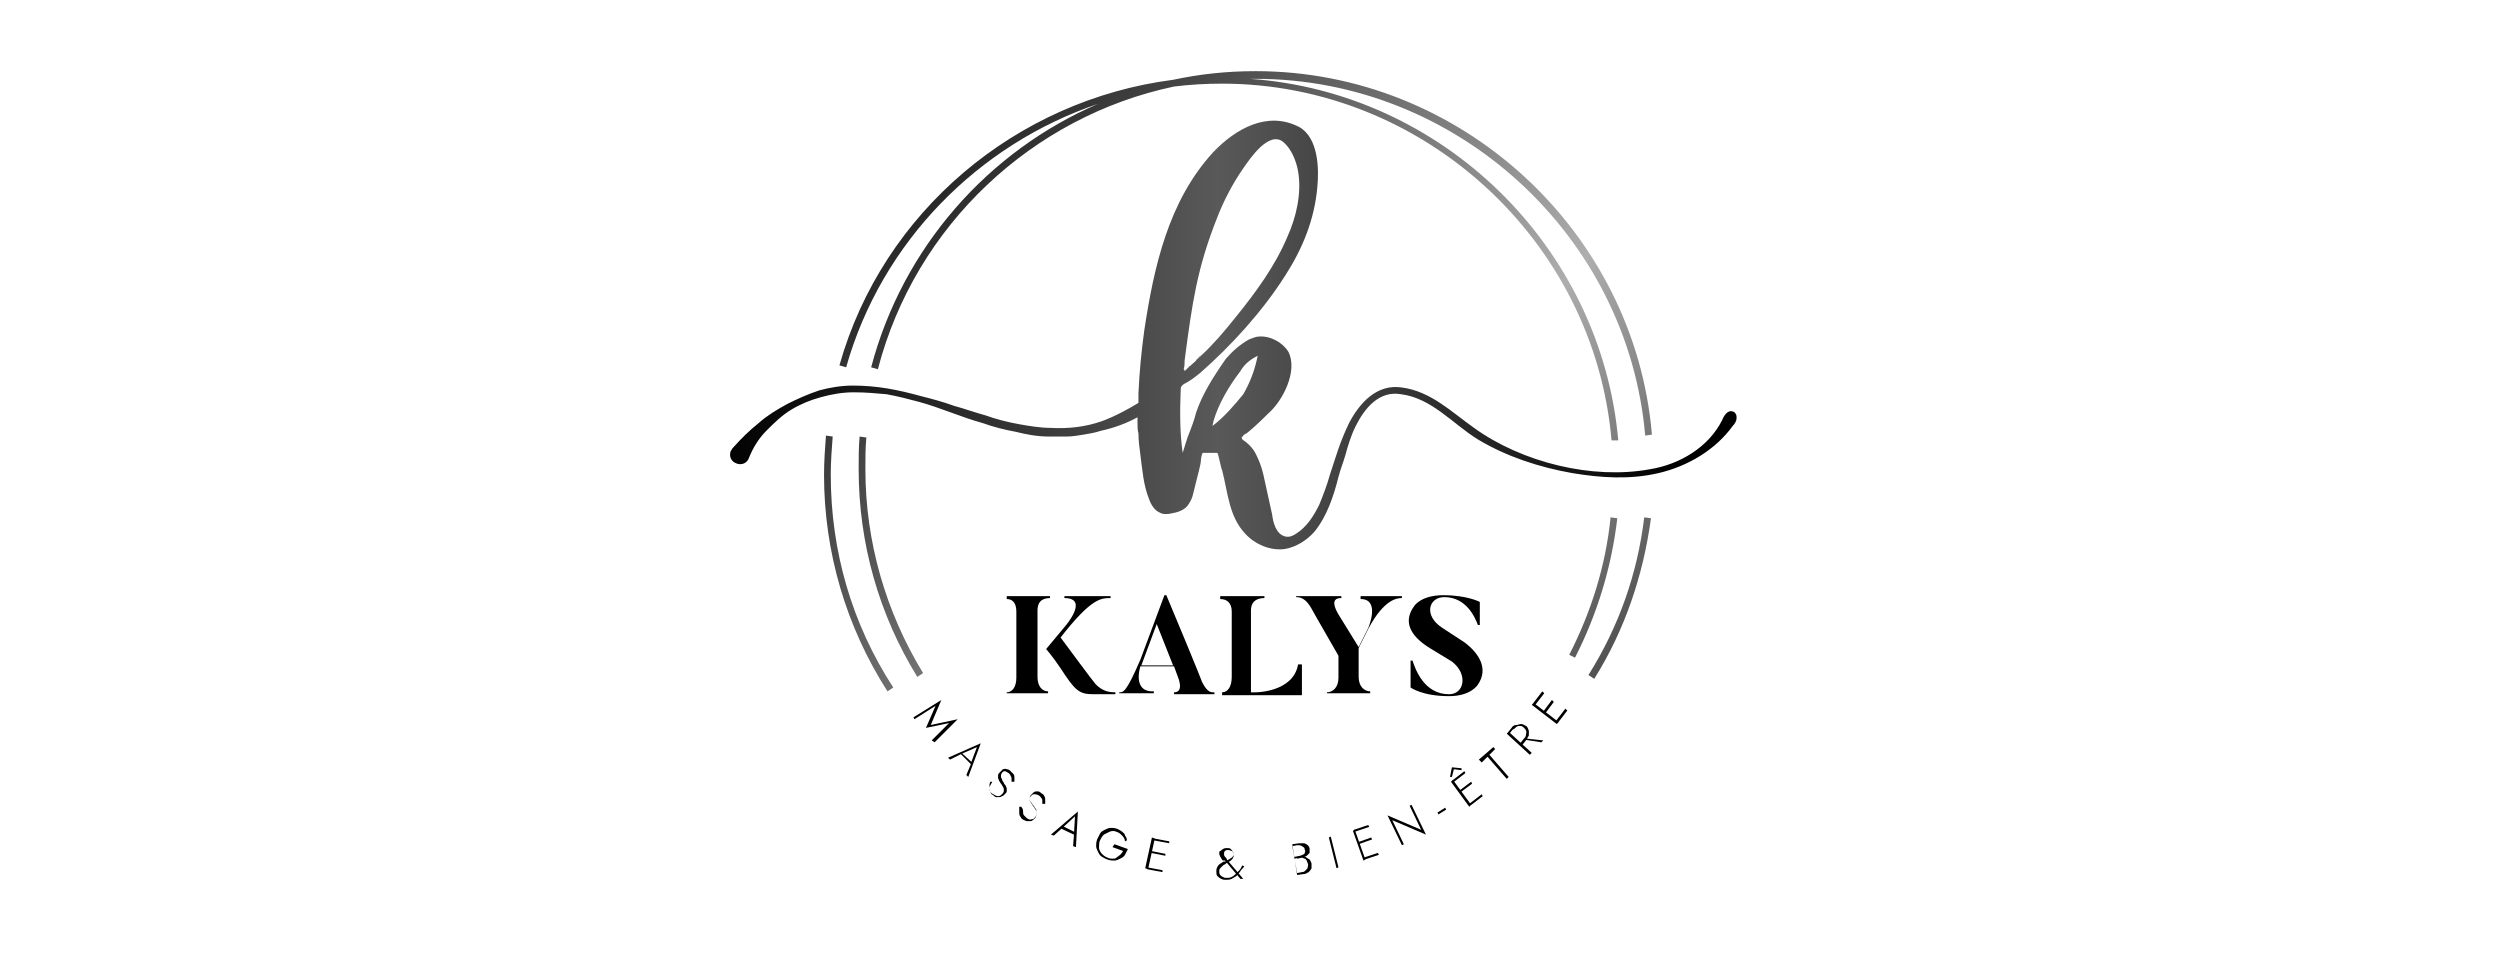 <?xml version="1.0" encoding="utf-8"?>
<!-- Generator: $$$/GeneralStr/196=Adobe Illustrator 27.6.0, SVG Export Plug-In . SVG Version: 6.00 Build 0)  -->
<svg version="1.1" id="Calque_1" xmlns="http://www.w3.org/2000/svg" xmlns:xlink="http://www.w3.org/1999/xlink" x="0px" y="0px"
	 viewBox="0 0 260 100" style="enable-background:new 0 0 260 100;" xml:space="preserve">
<style type="text/css">
	.st0{fill:url(#SVGID_1_);}
	.st1{fill:url(#SVGID_00000183929254663150336590000018446043521136276667_);}
	.st2{fill:url(#SVGID_00000023277489400173861760000012187995256908682413_);}
	.st3{fill:url(#SVGID_00000135681825874331953990000007602194091198899883_);}
	.st4{fill:url(#SVGID_00000161625661699587899830000014854132651287465117_);}
	.st5{fill:url(#SVGID_00000169548433881288615170000014540441585712245635_);}
</style>
<g>
	<path d="M109.2,62v0.2c-0.6,0-1.3,0.2-1.3,1.3v6.9c0,1,0.5,1.5,1.1,1.5v0.2h-4.3V72c0.6,0,1-0.6,1-1.5v-6.9c0-0.9-0.4-1.3-1-1.3V62
		H109.2z M116,72v0.2h-2.3c-1.5,0-1.9-0.4-3.4-2.7c-0.8-1.2-1.5-2-1.5-2l2-2.4c0,0,2.5-2.9-0.1-2.9V62h4.8v0.2c-1,0-2,0-5.2,4.1
		c3.4,4.6,3.6,4.8,3.6,4.8C114.7,72,115.6,72,116,72z"/>
	<path d="M126.3,72v0.2h-4.2V72c1.1,0,0.4-1.6,0.4-1.6l-0.4-1.1h-3.5c0,0-0.9,2.7,1.4,2.6v0.2h-3.6V72c0.4,0,0.7,0.1,2.2-3.4
		l2.5-6.7h0.2c3.6,8.6,3.7,9,3.7,9C125.6,72.1,126,72,126.3,72z M122,69.2l-1.7-4.3l-1.6,4.3H122z"/>
	<path d="M135.4,69.1v3.2h-8.3V72c0.6,0,1-0.6,1-1.6v-6.8c0-0.9-0.5-1.3-1.2-1.3V62h4.6v0.2c-0.6,0-1.4,0.2-1.4,1.3V72h0.5
		c0,0,3.9,0,4.4-2.9L135.4,69.1L135.4,69.1z"/>
	<path d="M145.8,62v0.2c-0.4,0-1.8,0-3.5,3.2l-1,2v3c0,1,0.6,1.5,1.2,1.5v0.2H138V72c0.6,0,1.2-0.5,1.2-1.5v-2.3
		c-2.2-3.8-2.8-4.9-2.8-4.9c-0.6-1.1-1.2-1.2-1.6-1.2V62h4.7v0.2c-0.3,0-1.3,0-0.3,1.7l2.1,3.4l1-2c0,0,1.3-3-0.8-3V62L145.8,62
		L145.8,62z"/>
	<path d="M153.7,71.2c0,0-0.7,1.2-3,1.2c-2.8,0-4-0.9-4-0.9v-2.8h0.2c0.3,0.9,1.2,3.5,3.8,3.5c1.6,0,2-2.1,0.3-3.4l-2.3-1.4
		c-2.1-1.3-2.8-2.8-1.6-4.4c0,0,0.7-1.1,3-1.1c2.5,0,3.8,0.7,3.8,0.7V65h-0.2c-0.3-0.8-1.2-2.9-3.5-2.9c-1.6,0-2.2,1.9-0.2,3.2
		l2.3,1.5C153.9,68,154.8,69.6,153.7,71.2z"/>
</g>
<linearGradient id="SVGID_1_" gradientUnits="userSpaceOnUse" x1="74.985" y1="65.752" x2="181.343" y2="65.752" gradientTransform="matrix(1 0 0 -1 0 100.7)">
	<stop  offset="0" style="stop-color:#000000"/>
	<stop  offset="0.486" style="stop-color:#595959"/>
	<stop  offset="0.933" style="stop-color:#000000"/>
</linearGradient>
<path class="st0" d="M180.6,43.3c0-0.2-0.2-0.5-0.4-0.5c-0.5-0.2-0.9,0.4-1.1,0.9c-1.4,2.8-4.4,4.6-7.5,5.1
	c-6,1.1-13.3-0.7-18.3-4.3c-2.4-1.7-4.5-3.8-7.5-4.2c-2.6-0.4-4.4,1.6-5.5,3.7c-1,2.1-1.3,3.3-2,5.4c-0.3,1.1-0.7,2.1-1.1,3.1
	c-0.6,1.2-1.3,2.3-2.4,3c-0.3,0.2-0.7,0.4-1.1,0.3c-1-0.2-1.3-1.5-1.4-2.3c-0.3-1.4-0.6-2.7-0.9-4.1c-0.2-0.9-0.5-1.6-0.8-2.2
	c-0.3-0.6-0.8-1.1-1.4-1.5c0,0,0-0.1-0.1-0.2c0.1,0,0.1-0.1,0.2-0.2c0.1-0.1,0.2-0.2,0.3-0.2c0.4-0.3,1.2-1,2.3-2.1
	c1.5-1.3,3.1-4.4,2.1-6.4c-0.6-1-1.9-1.7-3.1-1.6c-0.3,0-0.7,0.2-1,0.3c-0.9,0.5-1.7,1.2-2.4,2c-1.4,2-2.5,3.8-3.1,5.6
	c-0.2,0.8-0.5,1.6-0.9,2.6l-0.5,1.6c-0.3-2.1-0.3-4.3-0.2-6.7c0-0.2,0.2-0.4,0.4-0.5c0.6-0.3,1.1-0.7,1.6-1.1
	c3.2-2.8,6.5-6.4,8.9-10.2c1.8-2.8,3-5.8,3.3-9.1c0.2-2,0.1-5.2-1.9-6.3c-3.3-1.7-6.6,0.2-8.9,2.6c-4.7,5.1-6.2,12-7.2,18.6
	c-0.3,2.2-0.5,4.3-0.6,6.5l0,1c-2.3,1.4-3.8,1.9-3.8,1.9c-1.7,0.6-3.5,0.8-5.3,0.7c-1.1,0-2.3-0.2-3.4-0.4c-1.1-0.2-2.3-0.5-3.4-0.9
	c-1.1-0.3-2.2-0.7-3.3-1c-1.1-0.4-2.2-0.7-3.4-1c-1.1-0.3-2.3-0.6-3.5-0.8c-1.2-0.2-2.4-0.3-3.6-0.3c-1.2,0-2.4,0.2-3.5,0.5
	C84,41,82.9,41.5,81.9,42c-1.1,0.6-2.1,1.2-3,2c-1,0.8-1.8,1.6-2.7,2.6c-0.1,0.1-0.1,0.2-0.2,0.3c-0.2,0.5,0,1.1,0.6,1.3
	c0.5,0.2,1.1,0,1.3-0.6c0.4-1,1-2,1.8-2.8c0.8-0.8,1.6-1.6,2.6-2.2s2-1,3.1-1.3c1.1-0.3,2.2-0.5,3.4-0.5c1.2,0,2.3,0.1,3.4,0.2
	c1.1,0.2,2.3,0.5,3.4,0.8c1.1,0.3,2.2,0.7,3.3,1.1c1.1,0.4,2.2,0.8,3.3,1.1c1.1,0.4,2.3,0.7,3.4,0.9c1.2,0.3,2.3,0.5,3.5,0.5
	c0.6,0,1.2,0,1.8,0c0.6,0,1.2-0.1,1.8-0.2c0.6-0.1,1.2-0.2,1.8-0.4c1.4-0.3,2.7-0.8,3.8-1.4c0,0.2,0,0.4,0,0.6c0,0.4,0,0.7,0.1,1.1
	c0,0.7,0.1,1.5,0.2,2.2c0.2,1.5,0.3,3.1,0.9,4.6c0.2,0.6,0.6,1.2,1.1,1.4c0.3,0.2,0.8,0.2,1.2,0.1c0.6-0.1,1.3-0.3,1.7-0.8
	c0.3-0.4,0.5-0.8,0.6-1.3c0.2-0.8,0.4-1.6,0.6-2.4c0.1-0.4,0.2-0.8,0.2-1.1c0-0.1,0.1-0.7,0.2-0.7c0.2,0,0.5,0,0.8,0l0.7,0
	c0.1,0,0.4,1.7,0.5,1.8c0.6,2.3,0.7,4.8,2.4,6.6c1,1.1,2.6,1.8,4.1,1.6c1.2-0.2,2.3-0.9,3.1-1.8c1.3-1.6,2-3.7,2.5-5.7
	c0.3-1.1,0.4-1.2,0.7-2.2c0.3-1.1,0.6-2.1,1.1-3.1c0.9-1.8,2.4-3.7,4.7-3.3c3.2,0.4,5.4,3.1,8,4.7c3,1.8,6.4,2.9,9.8,3.5
	c3,0.5,6,0.7,9,0c3-0.7,5.9-2.4,7.7-4.9c0.2-0.2,0.4-0.5,0.4-0.8C180.6,43.5,180.6,43.4,180.6,43.3z M124.2,37.6
	c0.3-0.2,0.5-0.5,0.7-0.7C124.8,37.1,124.5,37.4,124.2,37.6z M125.1,36.9c0.1-0.1,0.2-0.2,0.2-0.2C125.3,36.7,125.2,36.8,125.1,36.9
	z M123.1,38.4c0.1-0.3,0.1-0.6,0.1-0.9c0.8-6.1,1.3-9.6,3.4-14.9c0.7-1.8,1.6-3.5,2.7-5.1c0.7-1,2.7-4,4.2-2.7
	c0.8,0.7,1.3,1.9,1.5,3c0.4,2.3-0.2,4.8-1.1,6.8c-1.3,3.1-3.3,5.8-5.4,8.4c-1.2,1.5-2.3,2.8-3.6,4c-0.1,0.1-0.2,0.2-0.3,0.3
	c-0.1,0.1-0.2,0.1-0.2,0.2c-0.2,0.2-0.7,0.6-1.2,1.1C123.2,38.4,123.1,38.4,123.1,38.4z M123.8,38c-0.1,0.1-0.1,0.1-0.2,0.2
	C123.6,38.1,123.7,38.1,123.8,38z M126.1,44.3l0.1-0.5c0.5-1.7,1.5-3.5,2.8-5.2c0.4-0.7,1-1.2,1.8-1.6c-0.3,1.5-0.8,2.8-1.5,4
	C128.4,42.1,127.4,43.3,126.1,44.3z"/>
<g>
	
		<linearGradient id="SVGID_00000078041787578885591490000012652539753978602397_" gradientUnits="userSpaceOnUse" x1="62.343" y1="64.809" x2="166.452" y2="-22.467" gradientTransform="matrix(1 0 0 -1 0 100.7)">
		<stop  offset="0" style="stop-color:#000000"/>
		<stop  offset="0.536" style="stop-color:#AEAEAE"/>
		<stop  offset="0.933" style="stop-color:#000000"/>
	</linearGradient>
	<path style="fill:url(#SVGID_00000078041787578885591490000012652539753978602397_);" d="M86.6,45.4l-0.7-0.1
		c-0.1,1.3-0.2,2.7-0.2,4.1c0,8,2.3,15.8,6.6,22.5l0.6-0.4c-4.3-6.6-6.5-14.2-6.5-22.1C86.4,48,86.5,46.7,86.6,45.4z"/>
	
		<linearGradient id="SVGID_00000104665095995783968900000004050897511914960297_" gradientUnits="userSpaceOnUse" x1="92.645" y1="100.955" x2="196.754" y2="13.679" gradientTransform="matrix(1 0 0 -1 0 100.7)">
		<stop  offset="0" style="stop-color:#000000"/>
		<stop  offset="0.536" style="stop-color:#AEAEAE"/>
		<stop  offset="0.933" style="stop-color:#000000"/>
	</linearGradient>
	<path style="fill:url(#SVGID_00000104665095995783968900000004050897511914960297_);" d="M167.5,53.8c-0.5,5-2,9.8-4.3,14.3
		l0.6,0.3c2.3-4.5,3.8-9.4,4.4-14.5L167.5,53.8z"/>
	
		<linearGradient id="SVGID_00000132771656243059806890000009705853993473836710_" gradientUnits="userSpaceOnUse" x1="91.133" y1="99.151" x2="195.241" y2="11.874" gradientTransform="matrix(1 0 0 -1 0 100.7)">
		<stop  offset="0" style="stop-color:#000000"/>
		<stop  offset="0.536" style="stop-color:#AEAEAE"/>
		<stop  offset="0.933" style="stop-color:#000000"/>
	</linearGradient>
	<path style="fill:url(#SVGID_00000132771656243059806890000009705853993473836710_);" d="M168.3,45.8C166.5,25.6,150,9.6,130,8.2
		c0.2,0,0.4,0,0.6,0c20.9,0,38.7,16.3,40.5,37.1l0.7-0.1C170,24,151.9,7.4,130.6,7.4c-3,0-5.8,0.3-8.6,0.9
		C105.7,10.4,91.8,22,87.3,38l0.7,0.2c3.7-13.1,13.8-23.2,26.2-27.4c-11.4,4.9-20.3,14.9-23.6,27.4l0.7,0.2
		c3.9-15,16.1-26.3,30.8-29.4c1.6-0.2,3.3-0.3,5-0.3c20.9,0,38.7,16.3,40.5,37.1L168.3,45.8z"/>
	
		<linearGradient id="SVGID_00000077295755433796443730000000940012855552770977_" gradientUnits="userSpaceOnUse" x1="64.012" y1="66.8" x2="168.12" y2="-20.477" gradientTransform="matrix(1 0 0 -1 0 100.7)">
		<stop  offset="0" style="stop-color:#000000"/>
		<stop  offset="0.536" style="stop-color:#AEAEAE"/>
		<stop  offset="0.933" style="stop-color:#000000"/>
	</linearGradient>
	<path style="fill:url(#SVGID_00000077295755433796443730000000940012855552770977_);" d="M90.1,45.5l-0.7-0.1
		c-0.1,1.1-0.1,2.2-0.1,3.4c0,7.7,2.1,15.1,6.1,21.6l0.6-0.4c-3.9-6.4-6-13.7-6-21.2C90,47.7,90,46.6,90.1,45.5z"/>
	
		<linearGradient id="SVGID_00000025412064644231653560000007724802191154437522_" gradientUnits="userSpaceOnUse" x1="93.297" y1="101.733" x2="197.406" y2="14.456" gradientTransform="matrix(1 0 0 -1 0 100.7)">
		<stop  offset="0" style="stop-color:#000000"/>
		<stop  offset="0.536" style="stop-color:#AEAEAE"/>
		<stop  offset="0.933" style="stop-color:#000000"/>
	</linearGradient>
	<path style="fill:url(#SVGID_00000025412064644231653560000007724802191154437522_);" d="M165.2,70.2l0.6,0.4
		c3.2-5.1,5.1-10.8,5.9-16.7l-0.7-0.1C170.3,59.6,168.4,65.1,165.2,70.2z"/>
</g>
<g>
	<path d="M95.1,74.8L95,74.6l2.9-1.8l-1.1,2.6l2.8-0.6l-2.4,2.4L96.9,77l1.8-1.8l-2.4,0.5l1-2.3L95.1,74.8z"/>
	<path d="M100,78.4L100,78.4L98.8,79l-0.2-0.2l3.4-1.5l-1.3,3.5l-0.2-0.2l0.5-1.2l0-0.1l0.6-1.6L100,78.4z M100,78.3l1.1,1l-0.1,0.2
		l-1.2-1.2L100,78.3z"/>
	<path d="M102.9,81.9c0,0.1,0,0.3,0.1,0.4c0,0.1,0.1,0.2,0.3,0.3c0.2,0.1,0.3,0.2,0.5,0.2c0.2,0,0.3-0.1,0.4-0.2
		c0.1-0.1,0.2-0.2,0.2-0.4s0-0.2-0.1-0.4c-0.1-0.1-0.1-0.2-0.2-0.3c-0.1-0.1-0.1-0.2-0.2-0.3c0-0.1-0.1-0.2-0.1-0.3
		c0-0.1,0-0.2,0-0.3c0-0.1,0.1-0.2,0.2-0.3c0.1-0.1,0.2-0.2,0.3-0.3c0.1,0,0.3-0.1,0.4,0c0.2,0,0.3,0.1,0.4,0.2
		c0.1,0.1,0.2,0.2,0.3,0.3s0.1,0.3,0.1,0.4c0,0.1,0,0.3,0,0.4l-0.3,0c0-0.1,0-0.2,0-0.3c0-0.1,0-0.2-0.1-0.3c0-0.1-0.1-0.2-0.2-0.3
		c-0.2-0.1-0.3-0.2-0.4-0.2s-0.3,0.1-0.3,0.2c-0.1,0.1-0.1,0.2-0.1,0.3s0,0.2,0.1,0.3c0,0.1,0.1,0.3,0.2,0.4c0,0.1,0.1,0.2,0.2,0.3
		c0,0.1,0.1,0.2,0.1,0.3s0,0.2,0,0.3c0,0.1-0.1,0.2-0.2,0.3c-0.1,0.1-0.2,0.2-0.3,0.2c-0.1,0.1-0.2,0.1-0.3,0.1c-0.1,0-0.2,0-0.3,0
		c-0.1,0-0.2-0.1-0.3-0.2c-0.2-0.1-0.3-0.2-0.3-0.4c-0.1-0.2-0.1-0.3-0.1-0.5s0-0.3,0.1-0.5l0.2,0C103,81.7,102.9,81.8,102.9,81.9z"
		/>
	<path d="M106.4,84.4c0,0.1,0,0.3,0.1,0.4c0.1,0.1,0.2,0.2,0.3,0.3c0.2,0.1,0.3,0.2,0.5,0.1c0.2,0,0.3-0.1,0.4-0.3
		c0.1-0.1,0.1-0.3,0.1-0.4c0-0.1,0-0.2-0.1-0.3c-0.1-0.1-0.1-0.2-0.2-0.3c-0.1-0.1-0.1-0.2-0.2-0.3c-0.1-0.1-0.1-0.2-0.2-0.3
		c0-0.1,0-0.2,0-0.3c0-0.1,0-0.2,0.1-0.3c0.1-0.1,0.2-0.2,0.3-0.3c0.1-0.1,0.3-0.1,0.4-0.1c0.2,0,0.3,0.1,0.4,0.2
		c0.2,0.1,0.3,0.2,0.3,0.3c0.1,0.1,0.1,0.2,0.1,0.4c0,0.1,0,0.3,0,0.4l-0.3,0c0-0.1,0-0.2,0-0.3c0-0.1,0-0.2-0.1-0.3
		c-0.1-0.1-0.1-0.2-0.3-0.3c-0.2-0.1-0.3-0.1-0.5-0.1c-0.1,0-0.2,0.1-0.3,0.2c-0.1,0.1-0.1,0.2-0.1,0.3c0,0.1,0,0.2,0.1,0.3
		c0.1,0.1,0.2,0.3,0.3,0.4c0.1,0.1,0.1,0.2,0.2,0.3c0.1,0.1,0.1,0.2,0.1,0.3c0,0.1,0,0.2,0,0.3c0,0.1-0.1,0.2-0.1,0.3
		s-0.2,0.2-0.3,0.3s-0.2,0.1-0.3,0.1c-0.1,0-0.2,0-0.3,0c-0.1,0-0.2-0.1-0.3-0.1c-0.2-0.1-0.3-0.2-0.4-0.4c-0.1-0.1-0.1-0.3-0.1-0.5
		c0-0.2,0-0.3,0-0.5h0.2C106.4,84.1,106.4,84.3,106.4,84.4z"/>
	<path d="M110.6,86L110.6,86l-1,0.9l-0.3-0.1l2.8-2.4l-0.2,3.7l-0.3-0.1l0.1-1.3v-0.1l0.1-1.7L110.6,86z M110.5,85.9l1.4,0.7l0,0.3
		l-1.5-0.7L110.5,85.9z"/>
	<path d="M115.9,87.8l1.4,0.5c-0.1,0.2-0.2,0.4-0.3,0.6c-0.1,0.2-0.3,0.3-0.5,0.4c-0.2,0.1-0.4,0.2-0.6,0.2c-0.2,0-0.4,0-0.7-0.1
		s-0.4-0.2-0.6-0.3c-0.2-0.1-0.3-0.3-0.4-0.5c-0.1-0.2-0.2-0.4-0.2-0.6c0-0.2,0-0.4,0.1-0.7c0.1-0.2,0.2-0.4,0.3-0.6
		c0.1-0.2,0.3-0.3,0.5-0.4c0.2-0.1,0.4-0.2,0.6-0.2c0.2,0,0.4,0,0.7,0.1c0.2,0.1,0.4,0.2,0.5,0.3s0.3,0.2,0.3,0.4
		c0.1,0.1,0.2,0.3,0.2,0.5l-0.2,0.1c0-0.2-0.1-0.4-0.3-0.6c-0.2-0.2-0.3-0.3-0.6-0.4c-0.2-0.1-0.5-0.1-0.7,0s-0.4,0.2-0.6,0.3
		c-0.2,0.2-0.3,0.4-0.4,0.6s-0.1,0.5-0.1,0.8c0,0.2,0.2,0.5,0.3,0.6s0.3,0.3,0.6,0.4c0.2,0.1,0.3,0.1,0.5,0.1c0.2,0,0.3,0,0.4-0.1
		s0.3-0.2,0.4-0.3c0.1-0.1,0.2-0.2,0.3-0.4l-1.1-0.4L115.9,87.8z"/>
	<path d="M120.1,87.2l-0.7,3.2l-0.3-0.1l0.7-3.2L120.1,87.2z M119.3,90.2l1.6,0.3l0,0.2l-1.6-0.3L119.3,90.2z M119.7,88.5l1.5,0.3
		l0,0.2l-1.5-0.3L119.7,88.5z M120,87.2l1.6,0.3l0,0.2l-1.6-0.3L120,87.2z"/>
	<path d="M127.1,89.4c-0.1-0.1-0.1-0.2-0.2-0.3c0-0.1-0.1-0.2-0.1-0.3c0-0.1,0-0.3,0.1-0.3s0.2-0.2,0.3-0.2c0.1-0.1,0.3-0.1,0.4-0.1
		c0.2,0,0.3,0,0.4,0.1c0.1,0.1,0.2,0.2,0.2,0.3c0.1,0.1,0.1,0.2,0.1,0.3c0,0.1,0,0.2,0,0.2s-0.1,0.1-0.1,0.2
		c-0.1,0.1-0.1,0.1-0.2,0.2c-0.1,0.1-0.2,0.1-0.3,0.2c-0.1,0-0.2,0.1-0.3,0.2c-0.1,0-0.2,0.1-0.3,0.2c-0.1,0.1-0.2,0.2-0.2,0.2
		c-0.1,0.1-0.1,0.2-0.1,0.3c0,0.1,0,0.3,0.1,0.4s0.2,0.2,0.3,0.2c0.1,0.1,0.2,0.1,0.4,0.1c0.2,0,0.3,0,0.5-0.1
		c0.2-0.1,0.3-0.2,0.4-0.3c0.1-0.1,0.3-0.3,0.4-0.4s0.2-0.3,0.3-0.5l0.2,0.1c-0.1,0.2-0.3,0.3-0.4,0.5s-0.3,0.3-0.4,0.5
		c-0.2,0.1-0.3,0.2-0.5,0.3s-0.4,0.1-0.6,0.1c-0.2,0-0.3,0-0.5-0.1c-0.2-0.1-0.3-0.2-0.4-0.3c-0.1-0.1-0.1-0.3-0.1-0.5
		c0-0.1,0-0.3,0.1-0.4c0-0.1,0.1-0.2,0.2-0.3s0.2-0.1,0.3-0.2c0.1-0.1,0.2-0.1,0.3-0.1c0.1,0,0.2-0.1,0.2-0.1
		c0.2-0.1,0.3-0.2,0.5-0.3c0.1-0.1,0.2-0.2,0.2-0.3c0-0.1,0-0.2,0-0.2s-0.1-0.1-0.2-0.2c-0.1,0-0.2-0.1-0.3-0.1
		c-0.2,0-0.3,0-0.4,0.1c-0.1,0.1-0.1,0.2-0.1,0.3c0,0.1,0,0.2,0.1,0.3s0.2,0.2,0.2,0.3l1.7,2h-0.3l-1.6-1.9
		C127.2,89.5,127.1,89.5,127.1,89.4z"/>
	<path d="M134.7,89.1l0.5-0.1c0.1,0,0.2-0.1,0.3-0.1c0.1-0.1,0.2-0.1,0.2-0.2c0-0.1,0.1-0.2,0-0.3c0-0.2-0.1-0.3-0.3-0.4
		c-0.1-0.1-0.3-0.1-0.5-0.1l-0.5,0.1l0.5,2.8l0.5-0.1c0.2,0,0.3-0.1,0.4-0.2c0.1-0.1,0.2-0.2,0.2-0.3c0-0.1,0.1-0.3,0-0.4
		c0-0.1-0.1-0.2-0.1-0.3c-0.1-0.1-0.1-0.2-0.2-0.2c-0.1,0-0.2-0.1-0.3-0.1c-0.1,0-0.2,0-0.3,0l-0.5,0.1V89.1l0.5,0
		c0.1,0,0.3,0,0.4,0c0.1,0,0.3,0,0.4,0.1s0.2,0.1,0.3,0.2c0.1,0.1,0.1,0.2,0.2,0.4c0,0.2,0,0.4,0,0.5c-0.1,0.2-0.2,0.3-0.3,0.4
		c-0.2,0.1-0.3,0.2-0.5,0.2l-0.7,0.1l-0.5-3.2l0.7-0.1c0.2,0,0.4,0,0.5,0s0.3,0.1,0.4,0.2c0.1,0.1,0.2,0.2,0.2,0.4
		c0,0.2,0,0.3,0,0.4c-0.1,0.1-0.2,0.2-0.3,0.3s-0.3,0.1-0.5,0.2l-0.5,0.1L134.7,89.1z"/>
	<path d="M138.4,87l0.8,3.2l-0.2,0.1l-0.8-3.2L138.4,87z"/>
	<path d="M140.9,86.3l1.1,3.1l-0.2,0.1l-1.1-3.1L140.9,86.3z M140.8,86.3l1.5-0.5l0.1,0.2l-1.5,0.5L140.8,86.3z M141.2,87.6l1.4-0.5
		l0.1,0.2l-1.4,0.5L141.2,87.6z M141.8,89.2l1.5-0.5l0.1,0.2l-1.5,0.5L141.8,89.2z"/>
	<path d="M146.8,83.7l1.5,3.1l-3.5-1.5l1.2,2.5l-0.2,0.1l-1.5-3.1l3.5,1.5l-1.2-2.5L146.8,83.7z"/>
	<path d="M149.5,84.5l0.8-0.5l0.1,0.2l-0.8,0.5L149.5,84.5z"/>
	<path d="M151,80.8l-0.2,0l0.2-1l1,0.1l0,0.2l-0.8-0.1L151,80.8z M151.1,81.1l1.9,2.6l-0.2,0.2l-1.9-2.6L151.1,81.1z M151,81.2
		l1.3-1l0.1,0.2l-1.3,1L151,81.2z M151.8,82.2l1.2-0.9l0.1,0.2l-1.2,0.9L151.8,82.2z M152.8,83.6l1.3-1l0.1,0.2l-1.3,1L152.8,83.6z"
		/>
	<path d="M153.8,79l1.5-1.3l0.2,0.2l-0.6,0.6l2,2.3l-0.2,0.2l-2-2.3l-0.6,0.6L153.8,79z"/>
	<path d="M156.9,76.1l2.4,2.2l-0.2,0.2l-2.4-2.2L156.9,76.1z M156.8,76.2l0.4-0.5c0.1-0.2,0.3-0.3,0.5-0.3s0.3-0.1,0.5-0.1
		c0.2,0,0.3,0.1,0.5,0.2c0.2,0.1,0.2,0.3,0.3,0.5c0,0.2,0,0.3,0,0.5c-0.1,0.2-0.2,0.3-0.3,0.5l-0.4,0.5l-0.2-0.2l0.4-0.5
		c0.1-0.1,0.2-0.2,0.2-0.4c0-0.1,0.1-0.3,0-0.4c0-0.1-0.1-0.2-0.2-0.3c-0.1-0.1-0.2-0.2-0.4-0.2c-0.1,0-0.3,0-0.4,0.1
		s-0.2,0.2-0.4,0.3l-0.4,0.5L156.8,76.2z M158.6,76.8l1.9,0.2l-0.2,0.2l-1.9-0.3L158.6,76.8z"/>
	<path d="M159.5,73.1l2.6,2l-0.2,0.2l-2.6-2L159.5,73.1z M159.4,73.2l1-1.3l0.2,0.2l-1,1.3L159.4,73.2z M160.5,74l0.9-1.2l0.2,0.2
		l-0.9,1.2L160.5,74z M161.8,75l1-1.3l0.2,0.2l-1,1.3L161.8,75z"/>
</g>
</svg>
